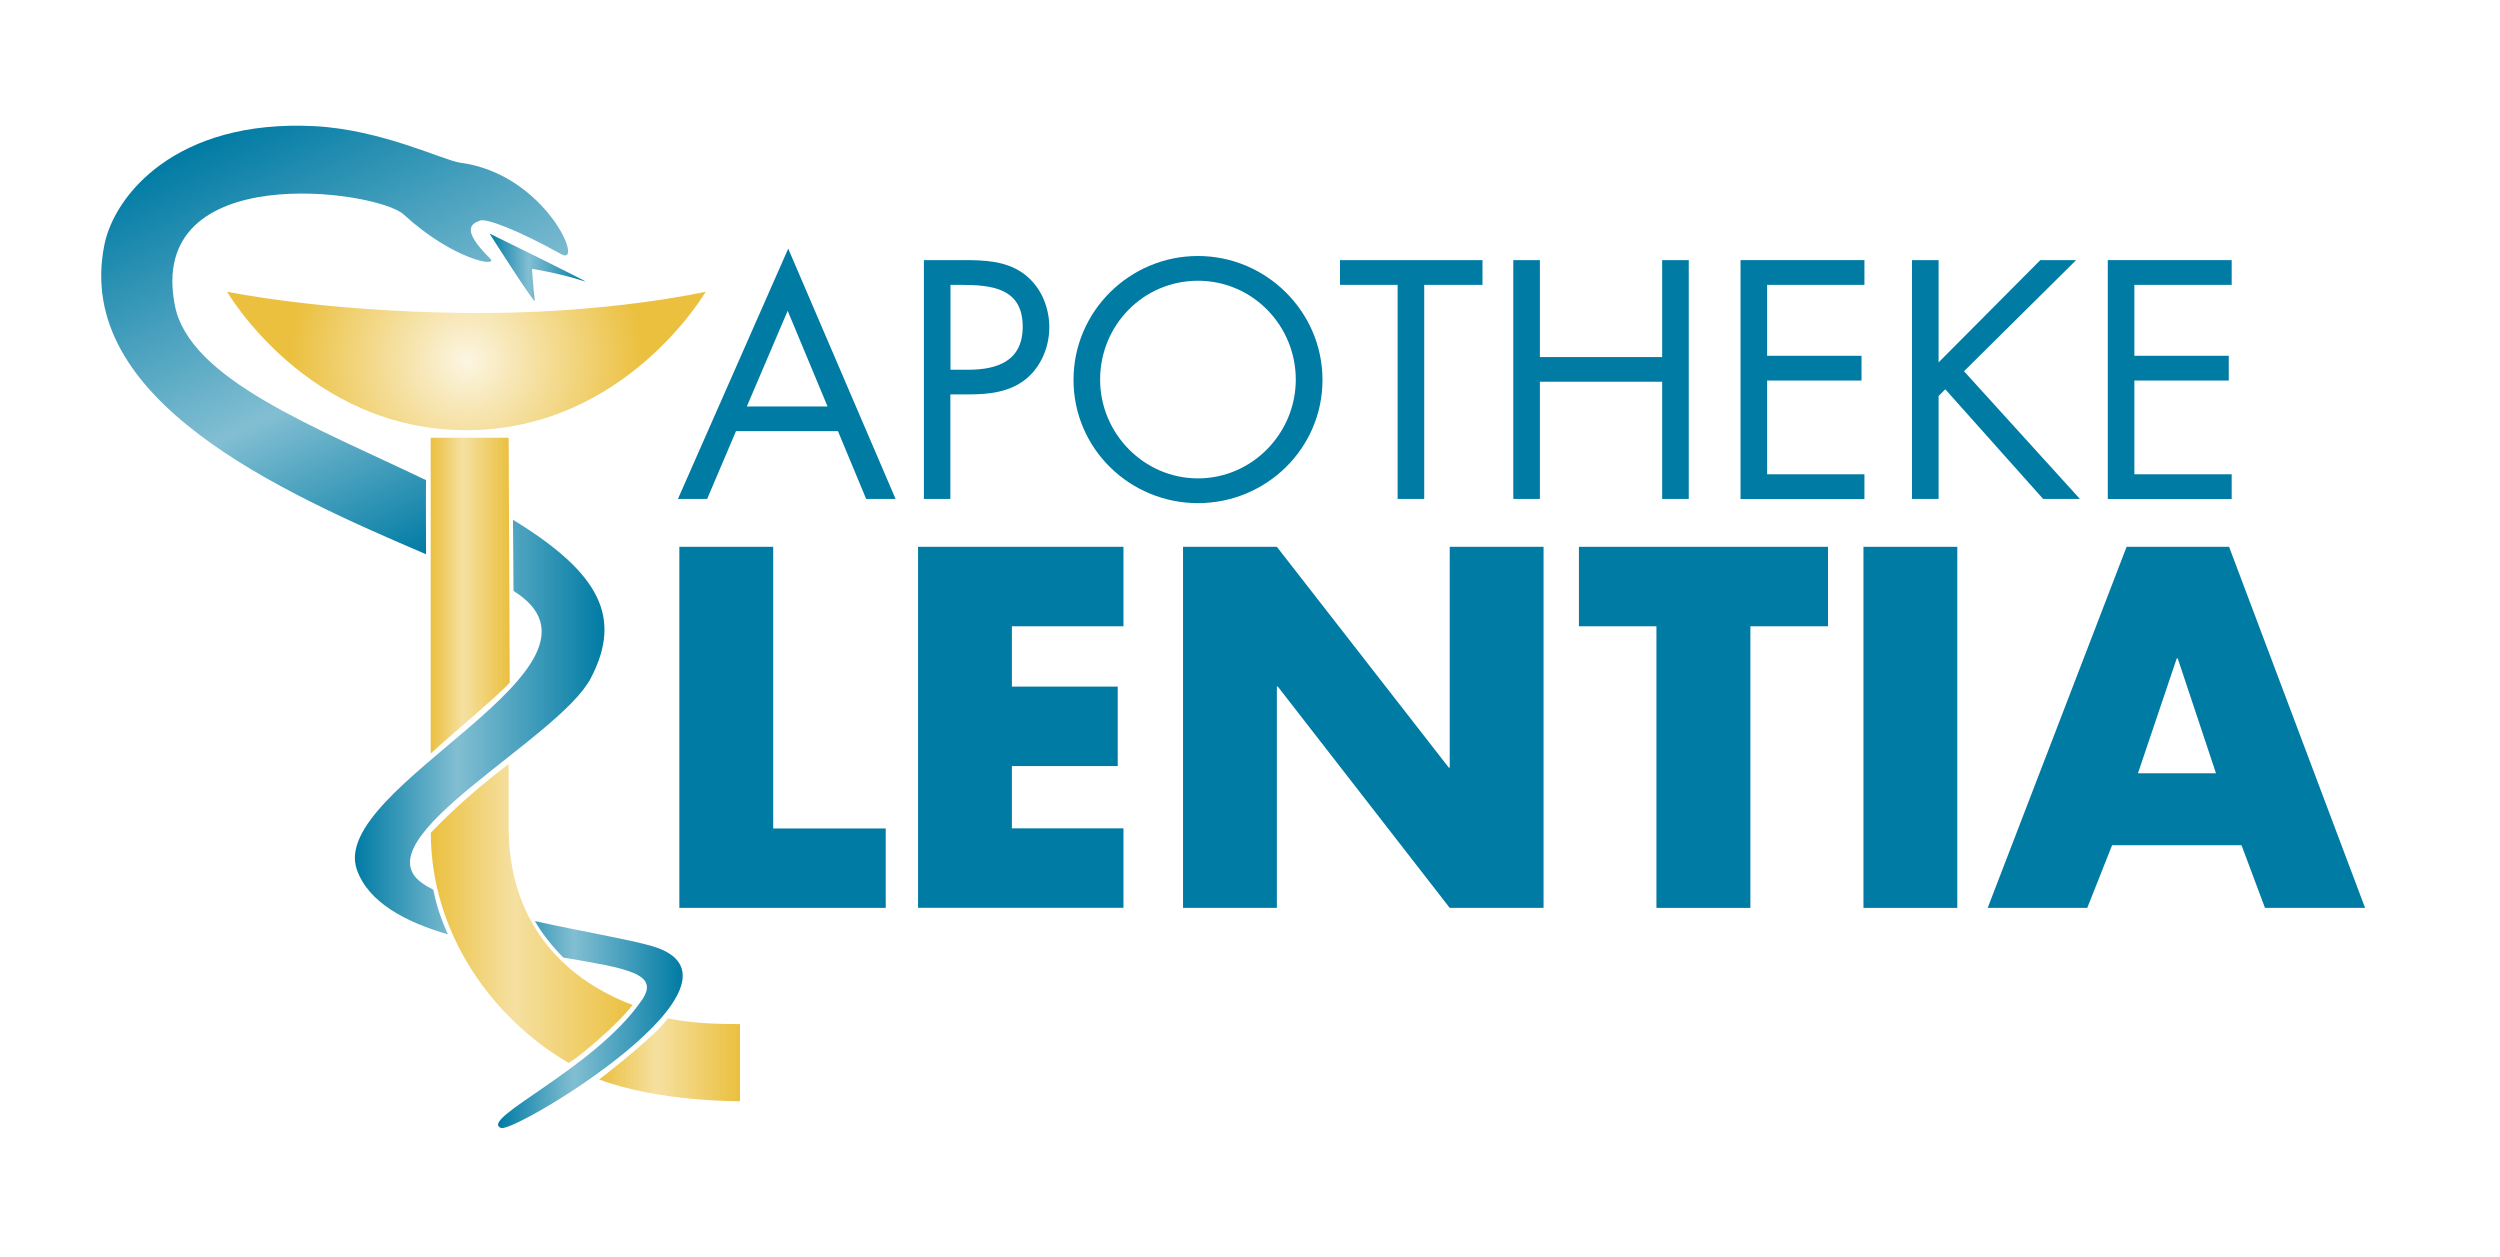 <?xml version="1.0" encoding="UTF-8"?><svg id="Ebene_1" xmlns="http://www.w3.org/2000/svg" xmlns:xlink="http://www.w3.org/1999/xlink" viewBox="0 0 231.25 116.25"><defs><style>.cls-1{fill:url(#linear-gradient);}.cls-2{fill:#007ba4;}.cls-3{fill:url(#Neues_Verlaufsfeld_1);}.cls-4{fill:url(#Neues_Verlaufsfeld_2);}.cls-5{fill:url(#Neues_Verlaufsfeld_2-2);}.cls-6{fill:url(#Neues_Verlaufsfeld_2-3);}.cls-7{fill:url(#linear-gradient-3);}.cls-8{fill:url(#linear-gradient-2);}.cls-9{fill:url(#radial-gradient);}</style><linearGradient id="Neues_Verlaufsfeld_2" x1="39.84" y1="55.09" x2="47.15" y2="55.09" gradientUnits="userSpaceOnUse"><stop offset="0" stop-color="#ebc03f"/><stop offset=".41" stop-color="#ebc03f" stop-opacity=".49"/><stop offset="1" stop-color="#ebc03f"/></linearGradient><linearGradient id="Neues_Verlaufsfeld_2-2" x1="39.85" y1="84.5" x2="58.51" y2="84.5" xlink:href="#Neues_Verlaufsfeld_2"/><linearGradient id="Neues_Verlaufsfeld_2-3" x1="55.42" y1="98.03" x2="68.44" y2="98.03" xlink:href="#Neues_Verlaufsfeld_2"/><radialGradient id="radial-gradient" cx="43.15" cy="33.38" fx="43.15" fy="33.38" r="16.3" gradientUnits="userSpaceOnUse"><stop offset="0" stop-color="#ebc03f" stop-opacity=".15"/><stop offset="1" stop-color="#ebc03f"/></radialGradient><linearGradient id="linear-gradient" x1="32.83" y1="67.27" x2="55.92" y2="67.27" gradientUnits="userSpaceOnUse"><stop offset="0" stop-color="#007ba4"/><stop offset=".41" stop-color="#007ba4" stop-opacity=".49"/><stop offset="1" stop-color="#007ba4"/></linearGradient><linearGradient id="linear-gradient-2" x1="42.66" y1="49.69" x2="23.64" y2="10.68" xlink:href="#linear-gradient"/><linearGradient id="linear-gradient-3" x1="46.07" y1="94.78" x2="63.15" y2="94.78" xlink:href="#linear-gradient"/><linearGradient id="Neues_Verlaufsfeld_1" x1="45.28" y1="24.72" x2="54.15" y2="24.72" gradientUnits="userSpaceOnUse"><stop offset="0" stop-color="#007ba4"/><stop offset=".41" stop-color="#007ba4" stop-opacity=".49"/><stop offset="1" stop-color="#007ba4"/></linearGradient></defs><g><path class="cls-2" d="M68.08,39.88l-2.67,6.27h-2.7l10.2-23.15,9.93,23.15h-2.72l-2.61-6.27h-9.43Zm4.78-11.13l-3.78,8.85h7.47l-3.69-8.85Z"/><path class="cls-2" d="M87.92,46.15h-2.46V24.06h3.63c1.91,0,3.87,.06,5.48,1.17,1.64,1.14,2.49,3.08,2.49,5.04,0,1.79-.74,3.6-2.11,4.75-1.49,1.23-3.4,1.46-5.25,1.46h-1.79v9.67Zm0-11.95h1.64c2.72,0,5.04-.82,5.04-3.98,0-3.6-2.9-3.87-5.77-3.87h-.91v7.85Z"/><path class="cls-2" d="M122.33,35.14c0,6.36-5.22,11.4-11.52,11.4s-11.51-5.04-11.51-11.4,5.21-11.46,11.51-11.46,11.52,5.13,11.52,11.46Zm-20.57-.03c0,4.98,4.04,9.14,9.05,9.14s9.05-4.16,9.05-9.14-3.98-9.14-9.05-9.14-9.05,4.13-9.05,9.14Z"/><path class="cls-2" d="M131.74,46.15h-2.46V26.35h-5.33v-2.29h13.18v2.29h-5.39v19.81Z"/><path class="cls-2" d="M153.75,33.03v-8.97h2.46v22.09h-2.46v-10.84h-11.31v10.84h-2.46V24.06h2.46v8.97h11.31Z"/><path class="cls-2" d="M161,24.06h11.46v2.29h-9v6.56h8.73v2.29h-8.73v8.67h9v2.29h-11.46V24.06Z"/><path class="cls-2" d="M188.73,24.06h3.31l-10.37,10.28,10.72,11.81h-3.4l-9.05-10.14-.62,.62v9.52h-2.46V24.06h2.46v9.46l9.41-9.46Z"/><path class="cls-2" d="M194.97,24.06h11.46v2.29h-9v6.56h8.73v2.29h-8.73v8.67h9v2.29h-11.46V24.06Z"/></g><g><path class="cls-2" d="M71.52,76.63h10.41v7.35h-19.09V50.58h8.68v26.05Z"/><path class="cls-2" d="M93.6,57.93v5.58h9.79v7.35h-9.79v5.76h10.32v7.35h-19V50.58h19v7.35h-10.32Z"/><path class="cls-2" d="M109.43,50.58h8.68l15.9,20.42h.09v-20.42h8.68v33.4h-8.68l-15.9-20.47h-.09v20.47h-8.68V50.58Z"/><path class="cls-2" d="M161.9,83.98h-8.68v-26.05h-7.17v-7.35h23.04v7.35h-7.18v26.05Z"/><path class="cls-2" d="M181.05,83.98h-8.68V50.58h8.68v33.4Z"/><path class="cls-2" d="M195.37,78.18l-2.3,5.8h-9.21l12.85-33.4h9.48l12.58,33.4h-9.26l-2.17-5.8h-11.96Zm6.07-17.28h-.09l-3.59,10.63h7.22l-3.54-10.63Z"/></g><g><g><path class="cls-4" d="M47.15,63.14l-.1-22.65h-7.21v29.21c1.75-1.61,6.01-5.16,7.31-6.55Z"/><path class="cls-5" d="M58.51,92.96c-6.62-2.51-11.46-7.85-11.46-16.45v-5.84c-3.92,3-5.96,5.09-7.2,6.36,0,9.13,5.52,17.08,12.75,21.29,.94-.51,4.59-3.6,5.91-5.36Z"/><path class="cls-6" d="M61.76,94.2c-1.03,1.58-6.2,5.54-6.33,5.65,5.56,2.1,13.02,2.01,13.02,2.01v-7.13c-2.18,0-4.63-.09-6.68-.53Z"/></g><path class="cls-9" d="M21.01,26.98s8.57,1.83,22.16,1.97c12.95,.13,22.11-1.97,22.11-1.97,0,0-7.43,12.81-22.14,12.81s-22.14-12.81-22.14-12.81Z"/><g><path class="cls-1" d="M47.45,48.09c0,.05,.06,6.54,.05,6.57,11.13,6.95-17.19,18.07-14.49,25.78,1.07,3.06,4.55,4.86,8.42,5.99-.91-2.02-1.18-3.31-1.35-4.13-.33-.19-.61-.31-1.05-.63-5.75-4.08,12.68-13.31,15.62-18.94,2.88-5.52,.99-9.65-7.2-14.65Z"/><path class="cls-8" d="M39.42,44.42c-10.3-4.95-21.89-9.33-23.24-16.14-2.71-13.66,18.71-10.69,21.16-8.44,4.6,4.22,8.86,4.93,7.98,4.06-2.89-2.86-1.52-3.25-.91-3.5,.57-.23,3.62,.94,7.5,3.11,2.22,1.24-1.44-7.42-9.34-8.46-1.52-.2-7.25-3.06-13.48-3.38-12.83-.66-18.51,6.41-19.43,10.95-2.92,14.39,16.31,22.89,29.75,28.65,0-.02-.03-6.86,0-6.85Z"/><path class="cls-7" d="M60.2,87.48c-2.21-.62-6.34-1.31-10.72-2.28,.21,.37,1,1.72,2.62,3.37,5.9,1.01,8.95,1.48,7.29,3.91-4.33,6.36-15.2,11.04-13.04,11.86,1.29,.48,24.94-13.75,13.85-16.86Z"/></g><path class="cls-3" d="M54.12,26.04c-2.44-.8-4.91-1.17-4.91-1.17,0,0,.11,1.79,.26,2.95,.06,.46-4.19-6.22-4.19-6.22,0,0,9.49,4.65,8.84,4.44Z"/></g></svg>